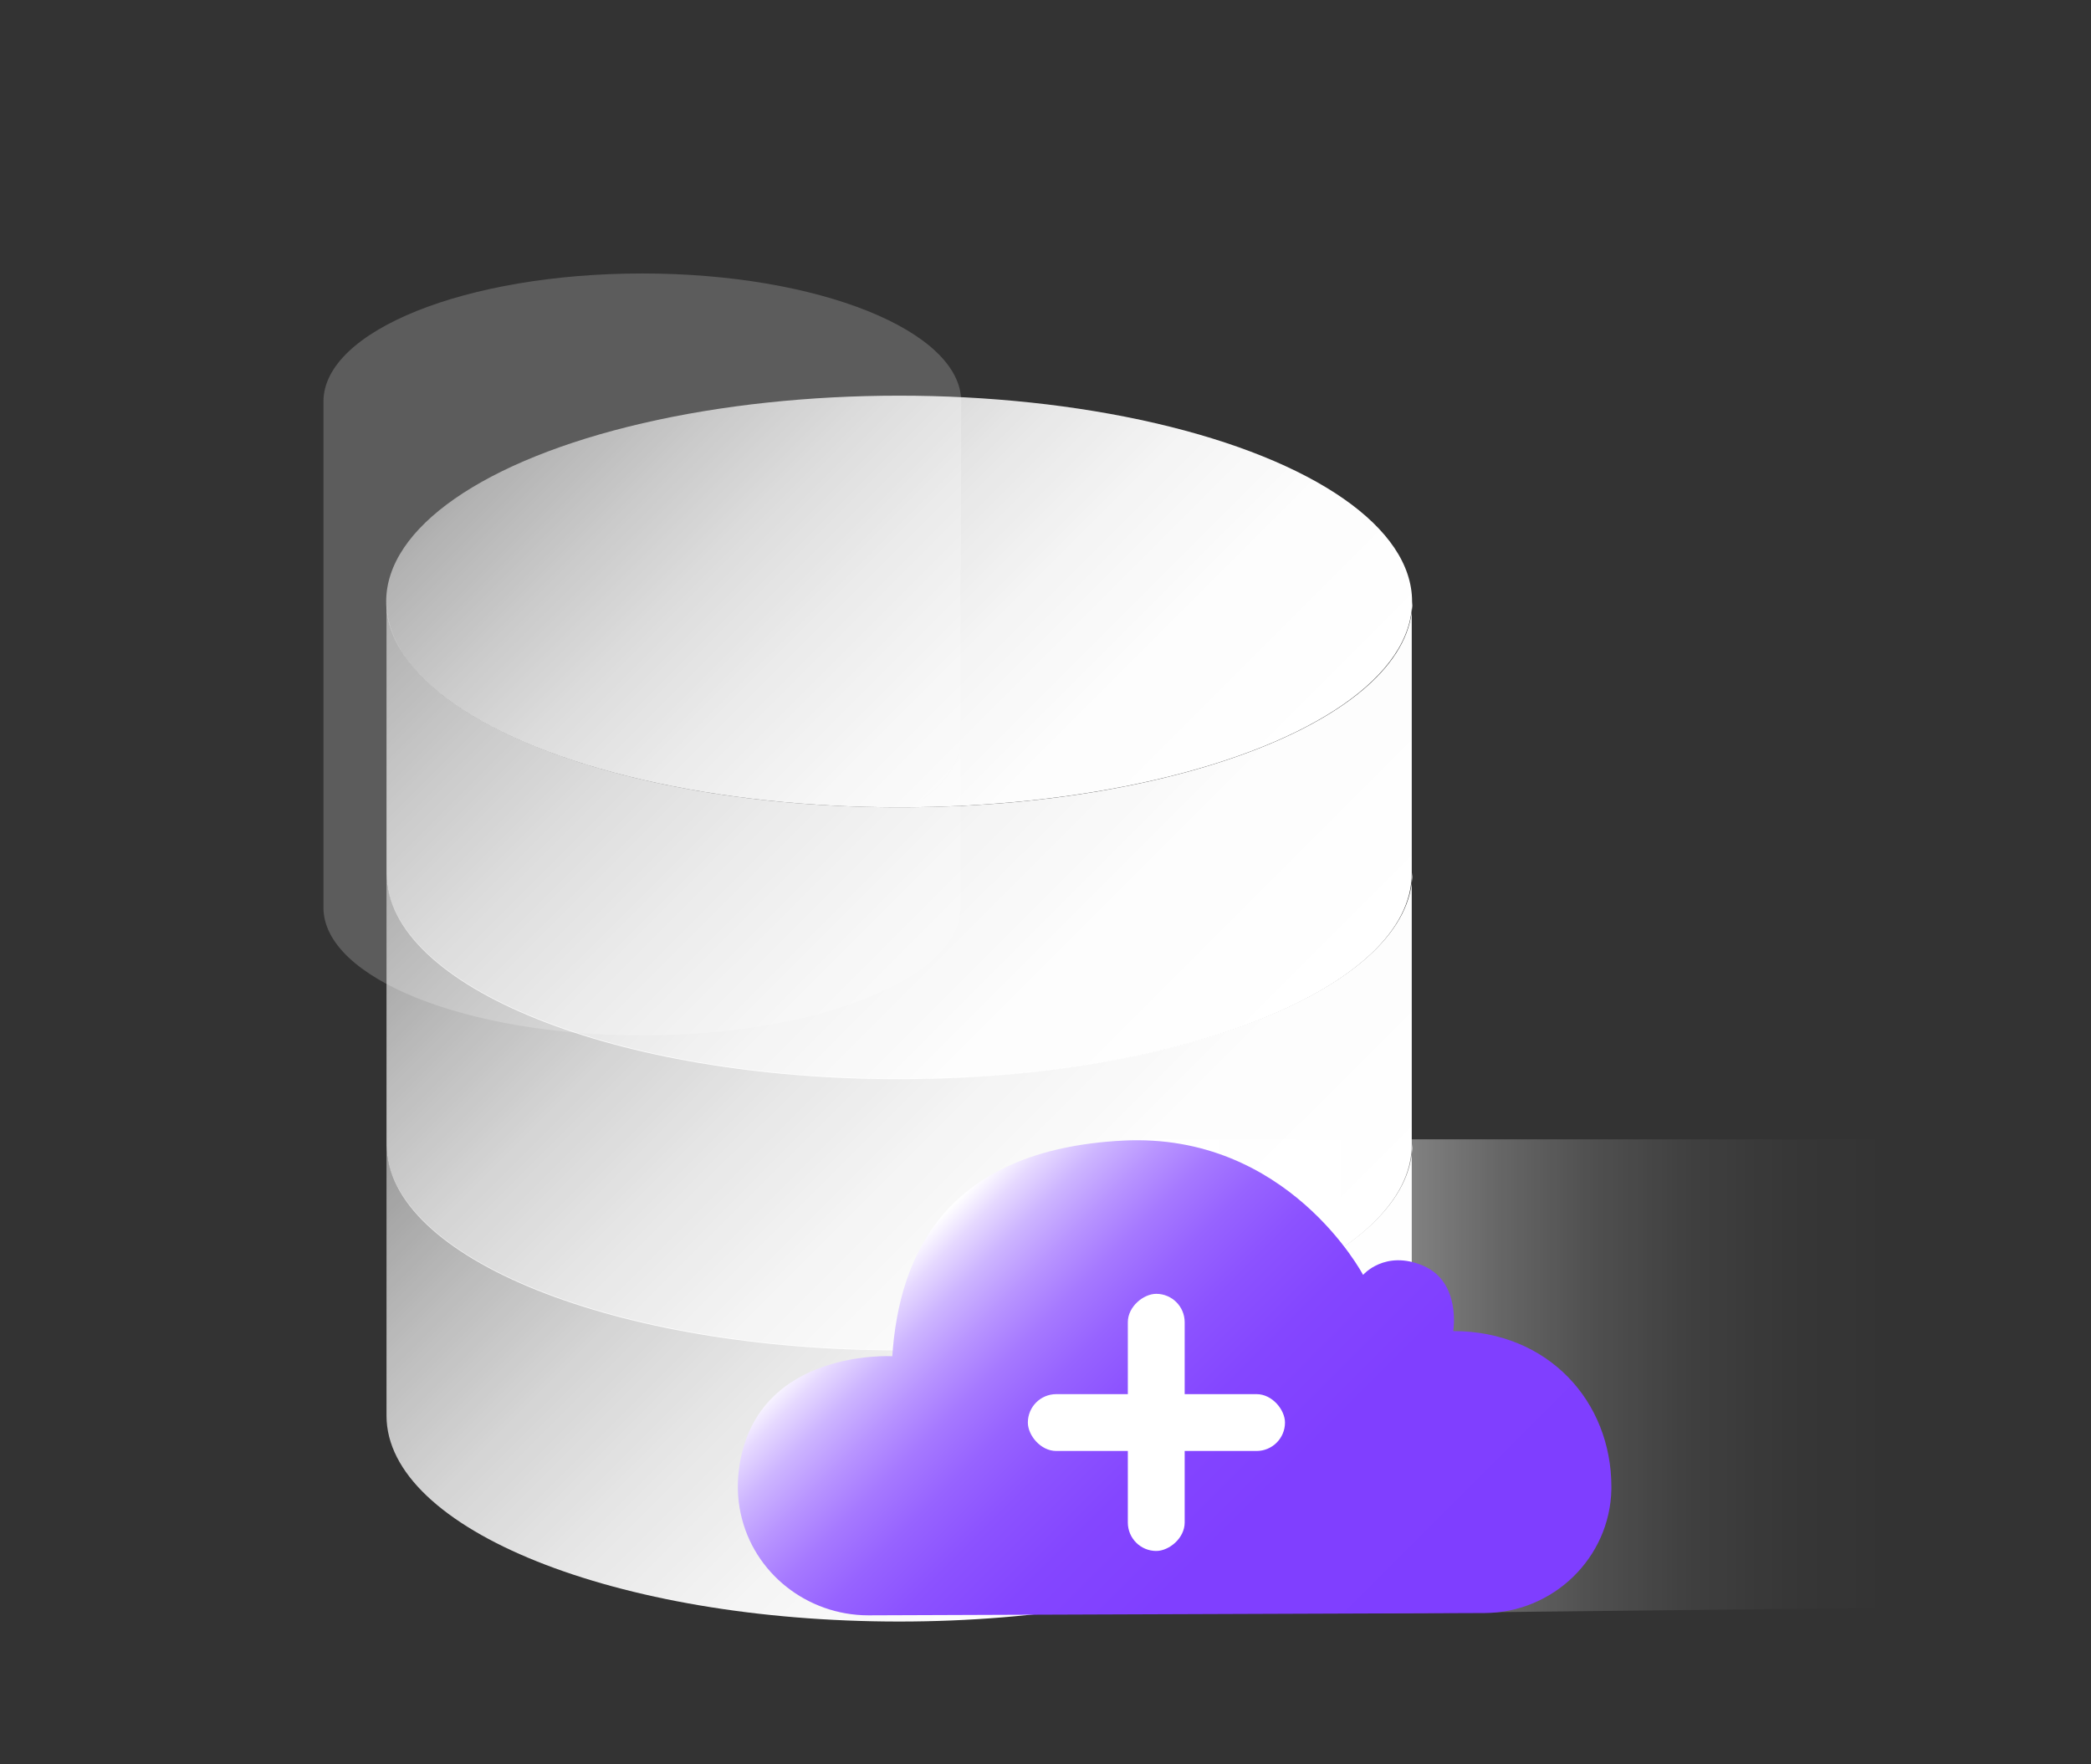 <?xml version="1.0" encoding="UTF-8"?><svg id="_图层_1" xmlns="http://www.w3.org/2000/svg" xmlns:xlink="http://www.w3.org/1999/xlink" viewBox="0 0 64 54"><rect x="0" y="0" width="64" height="54" fill="#333333" stroke="none"/><defs><style>.cls-1{fill:url(#_未命名的渐变_150);}.cls-2{fill:url(#_未命名的渐变_6-4);}.cls-3{fill:url(#_未命名的渐变_6-3);}.cls-4{fill:url(#_未命名的渐变_6-2);}.cls-5{fill:#fff;}.cls-6{opacity:.2;}.cls-7{fill:url(#_未命名的渐变_6);}.cls-8{fill:url(#_未命名的渐变_7);}</style><linearGradient id="_未命名的渐变_6" x1="35.98" y1="26.87" x2="19.06" y2="9.95" gradientUnits="userSpaceOnUse"><stop offset="0" stop-color="#fff"/><stop offset=".22" stop-color="#fff" stop-opacity=".99"/><stop offset=".39" stop-color="#fff" stop-opacity=".95"/><stop offset=".55" stop-color="#fff" stop-opacity=".88"/><stop offset=".7" stop-color="#fff" stop-opacity=".79"/><stop offset=".84" stop-color="#fff" stop-opacity=".67"/><stop offset=".98" stop-color="#fff" stop-opacity=".53"/><stop offset="1" stop-color="#fff" stop-opacity=".5"/></linearGradient><linearGradient id="_未命名的渐变_6-2" x1="37.75" y1="33.41" x2="17.3" y2="12.95" xlink:href="#_未命名的渐变_6"/><linearGradient id="_未命名的渐变_6-3" x1="37.75" y1="41.71" x2="17.3" y2="21.25" xlink:href="#_未命名的渐变_6"/><linearGradient id="_未命名的渐变_6-4" x1="37.75" y1="50" x2="17.3" y2="29.55" xlink:href="#_未命名的渐变_6"/><linearGradient id="_未命名的渐变_7" x1="34.11" y1="42.13" x2="57.7" y2="42.13" gradientUnits="userSpaceOnUse"><stop offset="0" stop-color="#fff"/><stop offset=".12" stop-color="#fff" stop-opacity=".78"/><stop offset=".24" stop-color="#fff" stop-opacity=".57"/><stop offset=".37" stop-color="#fff" stop-opacity=".4"/><stop offset=".5" stop-color="#fff" stop-opacity=".25"/><stop offset=".62" stop-color="#fff" stop-opacity=".14"/><stop offset=".75" stop-color="#fff" stop-opacity=".06"/><stop offset=".87" stop-color="#fff" stop-opacity=".02"/><stop offset="1" stop-color="#fff" stop-opacity="0"/></linearGradient><linearGradient id="_未命名的渐变_150" x1="43.53" y1="52.89" x2="28.33" y2="37.69" gradientUnits="userSpaceOnUse"><stop offset="0" stop-color="#7f3eff"/><stop offset=".39" stop-color="#803fff"/><stop offset=".54" stop-color="#8446ff"/><stop offset=".64" stop-color="#8c52ff"/><stop offset=".72" stop-color="#9763ff"/><stop offset=".79" stop-color="#a679ff"/><stop offset=".85" stop-color="#b894ff"/><stop offset=".91" stop-color="#cdb5ff"/><stop offset=".96" stop-color="#e6d9ff"/><stop offset="1" stop-color="#fff"/></linearGradient></defs><g class="cls-6"><path class="cls-5" d="M29.41,17.53v.12c0-.07,.01-.14,.01-.2v.08Z"/><path class="cls-5" d="M29.41,17.46s.01-5.1,.01-5.17c0,0,0,.02,0,0,0-2.16-4.37-3.92-9.76-3.92s-9.76,1.75-9.76,3.92c0,.02,0,.05,0,.07h0v15.42h0c0,2.16,4.37,3.91,9.75,3.91s9.75-1.75,9.75-3.92h0s0-4.96,0-4.96c-.08,.6-.49,1.17-1.17,1.66,.74-.55,1.17-1.19,1.17-1.86h0s0-4.96,0-4.96c-.08,.6,0,.48,0-.19Z"/><path class="cls-5" d="M29.41,22.69s.01-.02,.01-.08v.08Z"/></g><g><ellipse class="cls-7" cx="27.52" cy="18.41" rx="15.7" ry="6.3"/><path class="cls-4" d="M43.21,18.55v8.18h0c0,3.48-7.02,6.3-15.69,6.3s-15.69-2.82-15.69-6.3h0s0-8.18,0-8.18v-.14c0,3.48,7.03,6.3,15.7,6.3s15.7-2.82,15.7-6.3"/><path class="cls-3" d="M43.21,26.85v8.18h0c0,3.48-7.02,6.3-15.69,6.3s-15.69-2.82-15.69-6.3h0s0-8.18,0-8.18v-.14c0,3.48,7.03,6.3,15.7,6.3s15.7-2.82,15.7-6.3"/><path class="cls-2" d="M43.21,35.15v8.18h0c0,3.48-7.02,6.3-15.69,6.3s-15.69-2.82-15.69-6.3h0s0-8.18,0-8.18v-.14c0,3.48,7.03,6.3,15.7,6.3s15.7-2.82,15.7-6.3"/></g><polygon class="cls-8" points="34.69 34.87 34.11 36.57 40.38 38.14 42.33 49.38 57.7 49.21 57.65 34.87 34.69 34.87"/><path class="cls-1" d="M22.64,44.81c.58-3.54,4.67-3.3,4.67-3.3,.21-3.1,1.63-6.32,7.06-6.6,5.05-.26,7.35,4.11,7.35,4.11,0,0,.67-.78,1.84-.28,1.17,.5,.92,2,.92,2,2.92,0,4.84,2.17,4.84,4.76,0,.03,0,.05,0,.08-.04,2.1-1.78,3.78-3.88,3.79l-18.86,.07c-1.87,0-3.52-1.29-3.91-3.12-.1-.46-.12-.97-.03-1.51Z"/><rect class="cls-5" x="31.46" y="42.67" width="7.87" height="1.74" rx=".87" ry=".87"/><rect class="cls-5" x="31.46" y="42.67" width="7.87" height="1.74" rx=".87" ry=".87" transform="translate(78.93 8.14) rotate(90)"/></svg>
